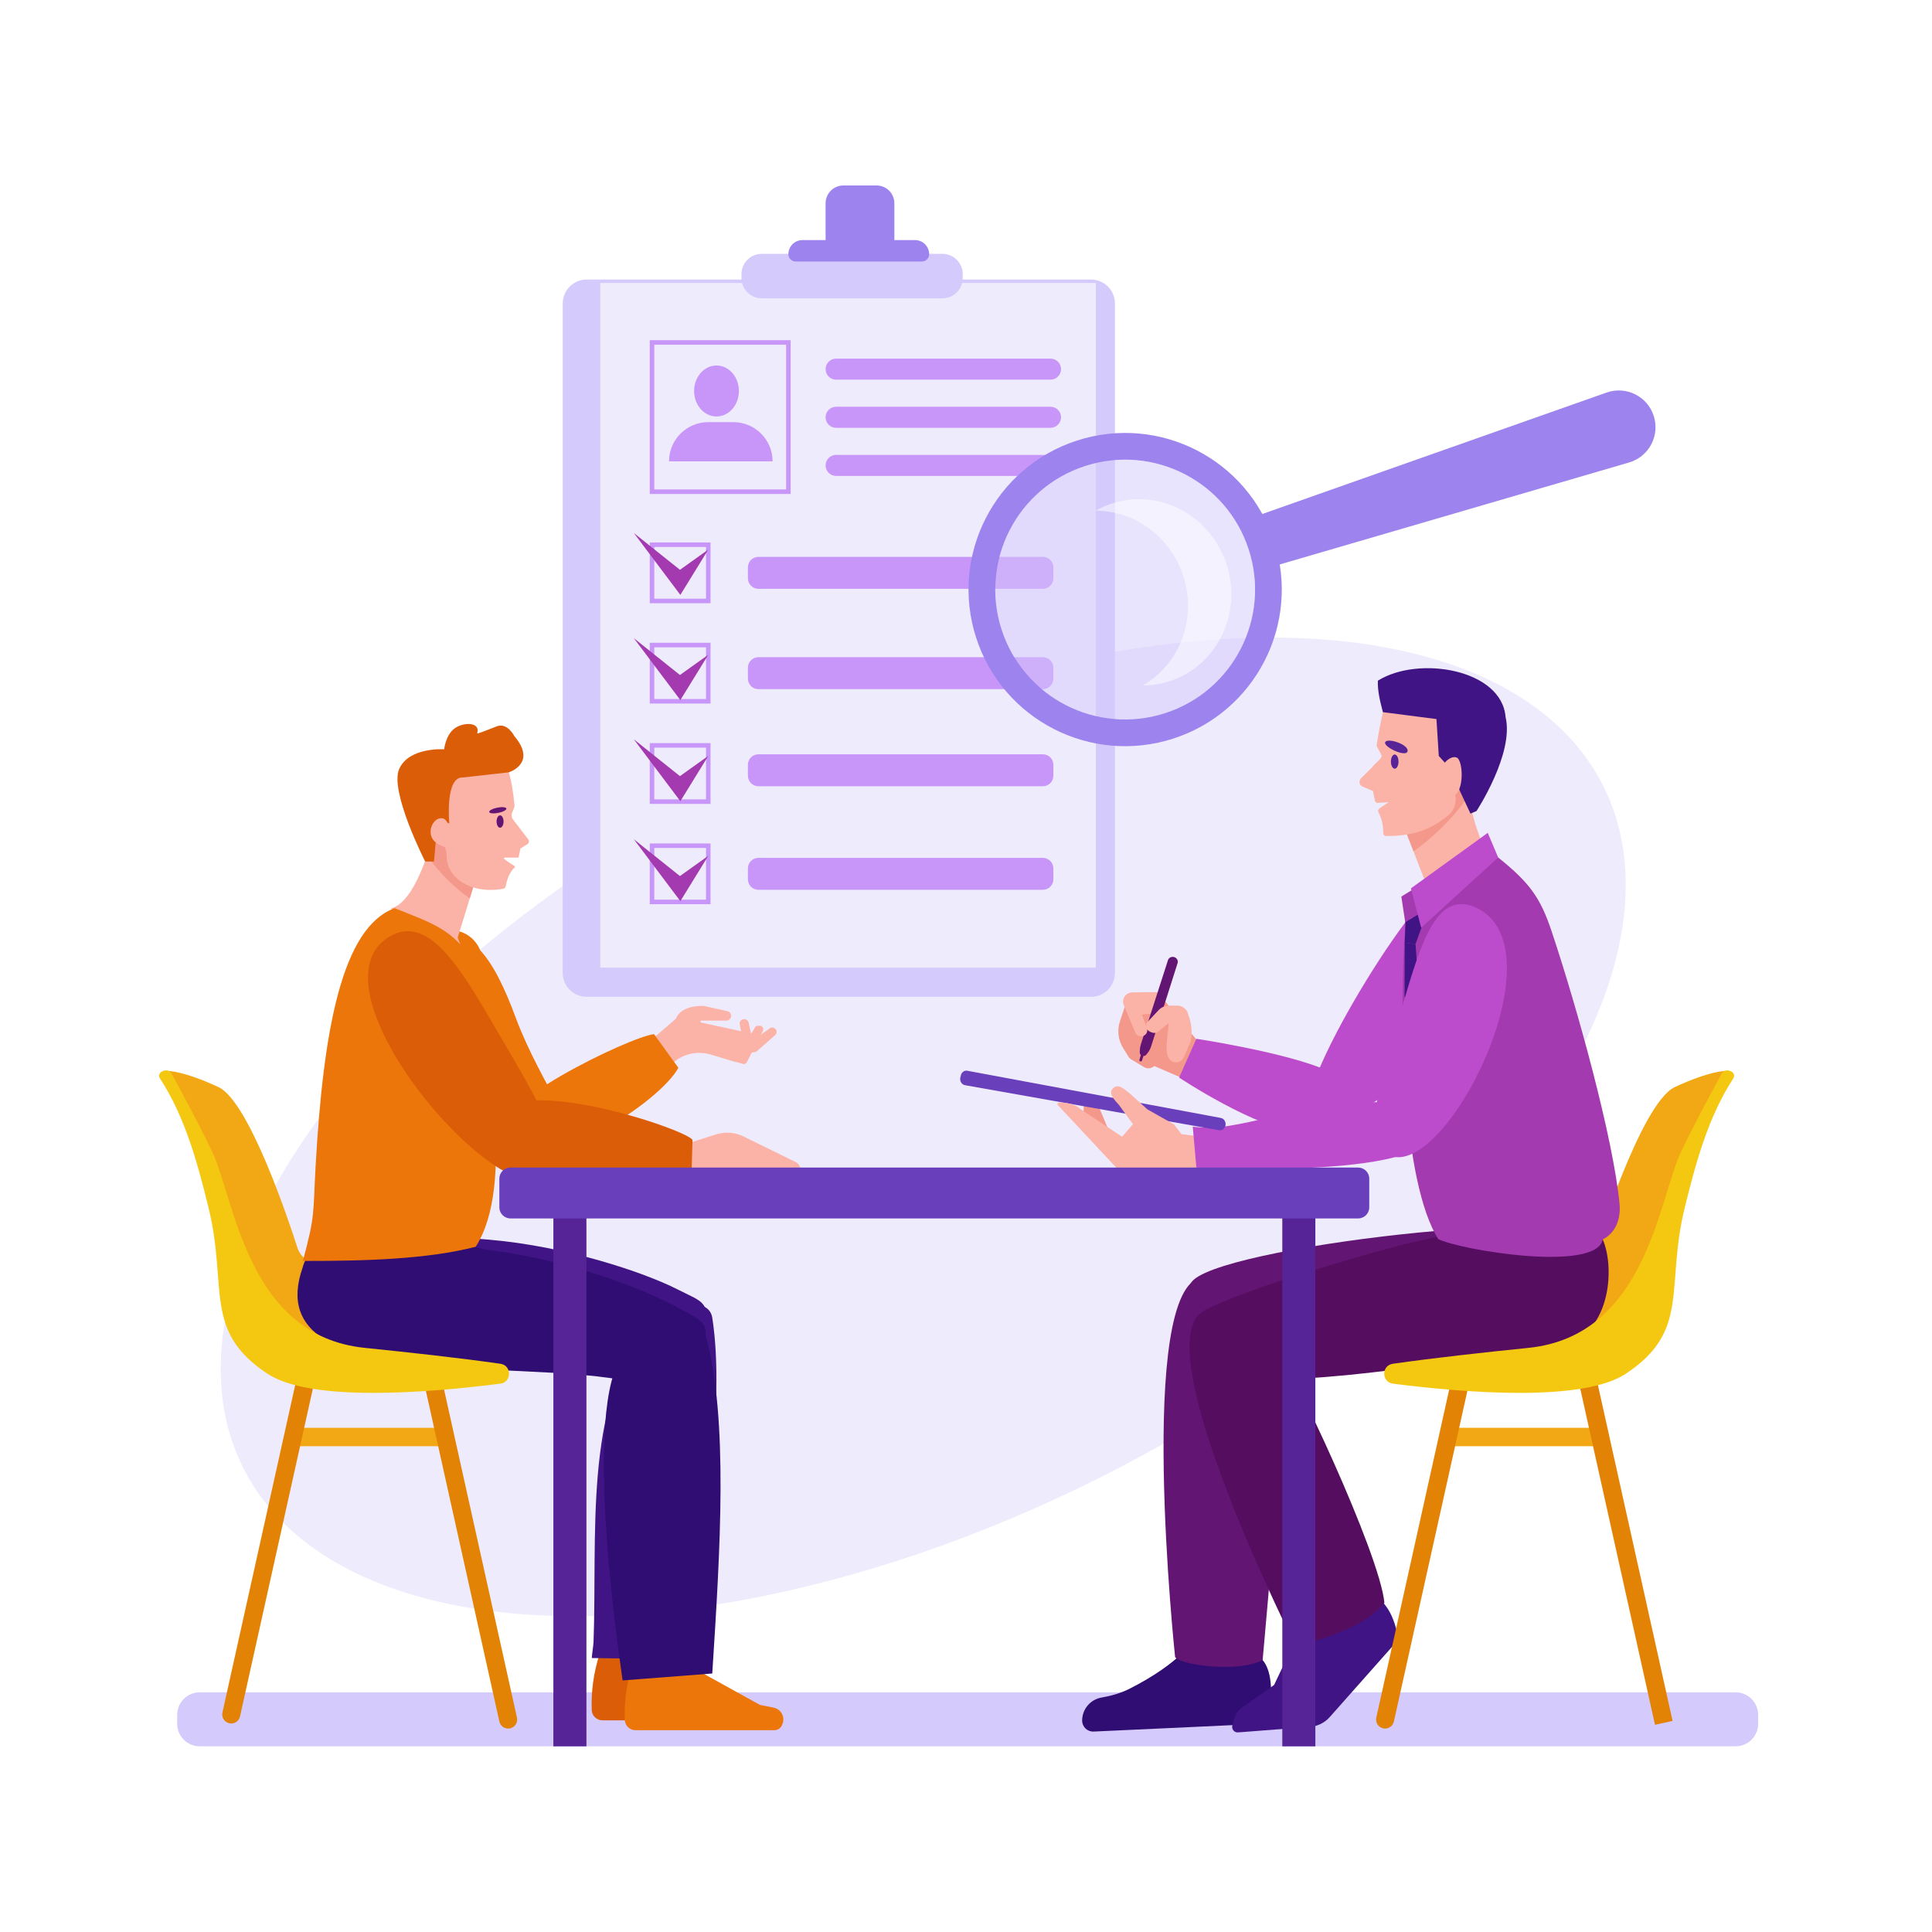 <?xml version="1.0" encoding="utf-8"?>
<!-- Generator: Adobe Illustrator 27.5.0, SVG Export Plug-In . SVG Version: 6.00 Build 0)  -->
<svg version="1.1" id="Ñëîé_1" xmlns="http://www.w3.org/2000/svg" xmlns:xlink="http://www.w3.org/1999/xlink" x="0px" y="0px"
	 viewBox="0 0 4500 4500" style="enable-background:new 0 0 4500 4500;" xml:space="preserve">
<rect style="fill:#FFFFFF;" width="4500" height="4500"/>
<g>
	
		<ellipse transform="matrix(0.894 -0.448 0.448 0.894 -948.037 1241.829)" style="fill:#EEEBFC;" cx="2150.566" cy="2624.574" rx="1771.905" ry="914.711"/>
	<g>
		<g>
			<g>
				<path style="fill:#D5CAFC;" d="M2541.135,2321.8H1366.449c-30.804,0-55.776-24.972-55.776-55.776V706.88
					c0-30.804,24.972-55.776,55.776-55.776h1174.686c30.804,0,55.776,24.972,55.776,55.776v1559.144
					C2596.911,2296.828,2571.939,2321.8,2541.135,2321.8z"/>
				<rect x="1398.097" y="659.094" style="fill:#EEEBFC;" width="1154.316" height="1594.734"/>
				<ellipse style="fill:#C895F9;" cx="1668.879" cy="910.688" rx="52.169" ry="59.365"/>
				<path style="fill:#C895F9;" d="M1799.516,1074.648h-241.229l0,0c0-50.481,40.922-91.403,91.403-91.403h58.423
					C1758.594,983.245,1799.516,1024.167,1799.516,1074.648L1799.516,1074.648z"/>
				<g>
					<path style="fill:#C895F9;" d="M1841.53,1150.584h-328.083V792.348h328.083V1150.584z M1523.976,1140.056h307.026v-337.18
						h-307.026V1140.056z"/>
				</g>
				<path style="fill:#C895F9;" d="M2446.876,884.304h-499.418c-13.531,0-24.5-10.969-24.5-24.5v0c0-13.531,10.969-24.5,24.5-24.5
					h499.418c13.531,0,24.5,10.969,24.5,24.5v0C2471.375,873.335,2460.407,884.304,2446.876,884.304z"/>
				<path style="fill:#C895F9;" d="M2446.876,996.437h-499.418c-13.531,0-24.5-10.969-24.5-24.5v0c0-13.531,10.969-24.5,24.5-24.5
					h499.418c13.531,0,24.5,10.969,24.5,24.5v0C2471.375,985.468,2460.407,996.437,2446.876,996.437z"/>
				<path style="fill:#C895F9;" d="M2446.876,1108.571h-499.418c-13.531,0-24.5-10.969-24.5-24.5v0c0-13.531,10.969-24.5,24.5-24.5
					h499.418c13.531,0,24.5,10.969,24.5,24.5v0C2471.375,1097.602,2460.407,1108.571,2446.876,1108.571z"/>
				<g>
					<path style="fill:#C895F9;" d="M1654.955,1405.005h-141.508v-141.508h141.508V1405.005z M1523.976,1394.477h120.451v-120.451
						h-120.451V1394.477z"/>
				</g>
				<g>
					<path style="fill:#C895F9;" d="M1654.955,1638.695h-141.508v-141.508h141.508V1638.695z M1523.976,1628.167h120.451v-120.451
						h-120.451V1628.167z"/>
				</g>
				<g>
					<path style="fill:#C895F9;" d="M1654.955,1872.385h-141.508v-141.508h141.508V1872.385z M1523.976,1861.857h120.451v-120.451
						h-120.451V1861.857z"/>
				</g>
				<g>
					<path style="fill:#C895F9;" d="M1654.955,2106.075h-141.508v-141.508h141.508V2106.075z M1523.976,2095.547h120.451v-120.451
						h-120.451V2095.547z"/>
				</g>
				<path style="fill:#C895F9;" d="M2428.972,1371.472h-662.436c-13.531,0-24.5-10.969-24.5-24.5v-25.442
					c0-13.531,10.969-24.5,24.5-24.5h662.436c13.531,0,24.5,10.969,24.5,24.5v25.442
					C2453.472,1360.503,2442.503,1371.472,2428.972,1371.472z"/>
				<path style="fill:#C895F9;" d="M2428.972,1605.162h-662.436c-13.531,0-24.5-10.969-24.5-24.5v-25.442
					c0-13.531,10.969-24.5,24.5-24.5h662.436c13.531,0,24.5,10.969,24.5,24.5v25.442
					C2453.472,1594.193,2442.503,1605.162,2428.972,1605.162z"/>
				<path style="fill:#C895F9;" d="M2428.972,1831.314h-662.436c-13.531,0-24.5-10.969-24.5-24.5v-25.442
					c0-13.531,10.969-24.5,24.5-24.5h662.436c13.531,0,24.5,10.969,24.5,24.5v25.442
					C2453.472,1820.345,2442.503,1831.314,2428.972,1831.314z"/>
				<path style="fill:#C895F9;" d="M2428.972,2072.542h-662.436c-13.531,0-24.5-10.969-24.5-24.5v-25.442
					c0-13.531,10.969-24.5,24.5-24.5h662.436c13.531,0,24.5,10.969,24.5,24.5v25.442
					C2453.472,2061.574,2442.503,2072.542,2428.972,2072.542z"/>
				<polygon style="fill:#A33AAF;" points="1476.308,1241.435 1583.73,1327.184 1649.691,1280.069 1584.672,1385.607 				"/>
				<polygon style="fill:#A33AAF;" points="1476.308,1486.433 1583.73,1572.182 1649.691,1525.067 1584.672,1630.604 				"/>
				<polygon style="fill:#A33AAF;" points="1476.308,1722.007 1583.73,1807.757 1649.691,1760.642 1584.672,1866.179 				"/>
				<polygon style="fill:#A33AAF;" points="1476.308,1954.755 1583.73,2040.505 1649.691,1993.39 1584.672,2098.927 				"/>
			</g>
			<path style="fill:#D5CAFC;" d="M2195.001,694.901h-420.646c-26.176,0-47.396-21.22-47.396-47.396v-8.862
				c0-26.176,21.22-47.396,47.396-47.396h420.646c26.176,0,47.396,21.22,47.396,47.396v8.862
				C2242.397,673.682,2221.177,694.901,2195.001,694.901z"/>
			<path style="fill:#9D83ED;" d="M2083.148,559.21v-85.679c0-22.937-18.594-41.531-41.531-41.531h-77.128
				c-22.937,0-41.531,18.594-41.531,41.531v85.679h-53.811c-18.159,0-32.88,14.721-32.88,32.88l0,0
				c0,9.423,7.639,17.062,17.062,17.062h293.797c9.423,0,17.062-7.639,17.062-17.062l0,0c0-18.159-14.721-32.88-32.88-32.88
				H2083.148z"/>
		</g>
		<g>
			<circle style="opacity:0.5;fill:#D5CAFC;" cx="2620.701" cy="1373.225" r="302.518"/>
			<path style="fill:#9D83ED;" d="M2967.878,1261.414c-61.751-191.741-267.247-297.118-458.988-235.367
				c-191.741,61.751-297.118,267.247-235.367,458.988c61.751,191.741,267.247,297.118,458.988,235.367
				C2924.253,1658.651,3029.63,1453.155,2967.878,1261.414z M2713.438,1661.178c-159.032,51.217-329.473-36.184-380.69-195.216
				s36.184-329.473,195.216-380.69c159.032-51.217,329.473,36.184,380.69,195.216S2872.47,1609.961,2713.438,1661.178z"/>
			<path style="opacity:0.5;fill:#FFFFFF;" d="M2756.22,1342.069c32.277,100.223-9.552,205.956-94.71,254.534
				c20.697-0.013,41.679-3.186,62.349-9.843c110.468-35.577,170.156-157.145,133.317-271.531
				c-36.838-114.385-156.253-178.273-266.721-142.696c-13.677,4.405-26.573,10.132-38.607,16.996
				C2641.763,1189.474,2726.274,1249.086,2756.22,1342.069z"/>
			<path style="fill:#9D83ED;" d="M2918.143,1204.968l823.835-290.616c45.441-16.03,95.151,8.602,109.922,54.468l0,0
				c14.771,45.865-11.221,94.878-57.476,108.379l-838.596,244.781L2918.143,1204.968z"/>
		</g>
	</g>
	<path style="fill:#D5CAFC;" d="M4042.372,4067.557H465.351c-29.097,0-52.685-23.588-52.685-52.685v-20.462
		c0-29.097,23.588-52.685,52.685-52.685h3577.021c29.097,0,52.685,23.588,52.685,52.685v20.462
		C4095.057,4043.969,4071.469,4067.557,4042.372,4067.557z"/>
	<path style="fill:#ED760A;" d="M997,2196c95.234-57.559,154,39,204.092,174.01c59.578,160.579,172.703,293.465,123.43,326.682
		C1228.678,2761.306,801.005,2314.458,997,2196z"/>
	<path style="fill:#ED760A;" d="M1121.827,2224.588L1177,2370l-190.005-221.159l80.116,19.764
		C1094.5,2175.362,1115.699,2197.051,1121.827,2224.588z"/>
	<g>
		<defs>
			<path id="XMLID_17_" d="M1019.533,1909.748c-29.359,112.007-63.57,194.132-109.129,206.373l108.222,78.514l74.124,68.09
				c2.173-2.826-26.654-78.872-26.654-78.872l60.752-197.312L1019.533,1909.748z"/>
		</defs>
		<use xlink:href="#XMLID_17_"  style="overflow:visible;fill:#FCB3A7;"/>
		<clipPath id="XMLID_00000124123644354524016580000000092442406862280590_">
			<use xlink:href="#XMLID_17_"  style="overflow:visible;"/>
		</clipPath>
		<path style="clip-path:url(#XMLID_00000124123644354524016580000000092442406862280590_);fill:#F4988C;" d="M993.47,1988.856
			c14.045,29.232,118.933,145.429,160.006,115.156c0,0-7.816-53.322-10.82-55.575C1139.652,2046.183,983,1932,983,1932
			L993.47,1988.856z"/>
	</g>
	<g>
		<path style="fill:#FCB3A7;" d="M1525.244,2415.341l52.27-45.599l188.095,40.638l-21.896,48.658
			c-5.407,12.016-18.891,18.154-31.503,14.341l-56.045-16.944c-31.055-9.389-65.176-2.389-88.954,19.684
			c-1.237,1.148-2.388,1.965-3.429,2.345C1550.73,2483.256,1519.64,2426.874,1525.244,2415.341z"/>
		<path style="fill:#FCB3A7;" d="M1805.698,2410.798l-42.422,37.409c-1.378,1.215-3.072,2.017-4.886,2.312l-38.084,6.186
			c-6.617,1.075-12.32-4.693-11.171-11.297l0.813-4.673c0.68-3.91,3.662-7.017,7.54-7.858l31.197-6.768
			c1.322-0.287,2.569-0.845,3.663-1.64l40.48-29.398c3.477-2.525,8.196-2.477,11.621,0.119l0.689,0.522
			C1810.05,2399.434,1810.32,2406.722,1805.698,2410.798z"/>
		<path style="fill:#FCB3A7;" d="M1758.543,2393.126l-41.304,70.806c-2.618,4.489-0.347,10.244,4.631,11.735l8.205,2.458
			c3.712,1.112,7.689-0.587,9.452-4.038l37.432-73.264c2.729-5.341-1.151-11.68-7.149-11.68h-4.334
			C1762.622,2389.144,1759.982,2390.66,1758.543,2393.126z"/>
		<path style="fill:#FCB3A7;" d="M1722.895,2385.807l5.284,26.705c0.756,3.823-0.841,7.722-4.112,10.037l-33.869,23.969
			c-5.714,4.044-5.732,12.212-0.034,16.278l0.86,0.614c3.539,2.526,8.344,2.691,12.063,0.415l45.677-27.95
			c3.726-2.28,5.581-6.531,4.654-10.667l-9.73-43.411c-1.386-6.186-8.292-9.661-14.411-7.253l0,0
			C1724.626,2376.376,1721.96,2381.081,1722.895,2385.807z"/>
		<path style="fill:#FCB3A7;" d="M1702.924,2366.057L1702.924,2366.057c0,6.177-5.007,11.184-11.184,11.184h-59.963v19.402
			l-57.917-22.653c7.535-20.872,30.146-30.686,62.214-31.133c1.537-0.021,3.075,0.151,4.576,0.482l53.498,11.796
			C1699.274,2356.266,1702.924,2360.808,1702.924,2366.057z"/>
	</g>
	<path style="fill:#ED760A;" d="M1523.39,2408.746c-53.885,5.118-408.153,174.426-349.214,238.728
		C1268.811,2750.721,1541.219,2562.51,1580,2487L1523.39,2408.746z"/>
	<path style="fill:#FCB3A7;" d="M1609.376,2660.828l58.022-18.47c21.7-6.908,44.552-5.115,65.418,5.133l121.151,59.499
		c4.35,2.136,7.838,6.411,9.676,11.857l0,0c0.983,2.913-0.699,6.154-3.194,6.154h-251.073V2660.828z"/>
	<path style="fill:#DB5D07;" d="M1612.971,2654.908c-12.769-18.826-229.585-95.219-362.971-91.908
		c-71.442,1.773-87.422,123.502-65,140c118.14,86.93,426,20,426,20L1612.971,2654.908z"/>
	<path style="fill:#F2A814;" d="M704.966,2926.796c-5.605-5.961-9.806-13.1-12.304-20.891
		c-19.706-61.453-112.568-340.592-183.722-373.798c-80.767-37.691-117.381-37.691-117.382-37.691l228.945,603.397
		c8.337,21.972,29.693,36.187,53.185,35.543C828.37,3129.115,824.398,3053.813,704.966,2926.796z"/>
	<path style="fill:#DB5D07;" d="M1378.284,3983.149c-1.694-43.047,4.212-86.096,17.716-129.149h127l170,94l31.879,6.376
		c17.248,3.45,27.163,21.676,20.689,38.031l-5.781,14.604l-336.539-0.012C1389.89,4006.997,1378.809,3996.496,1378.284,3983.149z"/>
	<path style="fill:#401484;" d="M1590.243,3864.859c49.374-290.885,100.03-592.412,68.827-795.396
		c-9.351-60.829-134.043-23.983-155.852,30.163c-143.532,171.152-111.846,483.442-120.722,723.808
		c-0.369,10.003-3.608,28.68-4.133,38.418L1590.243,3864.859z"/>
	<path style="fill:#401484;" d="M737.274,2980.72c18.891-93.014,190.838-111.417,400.671-93.404
		c182.74,15.687,361.483,76.052,439.418,115.574c39.774,20.17,54.514,24.056,64.278,41.431
		c22.091,50.143-63.316,149.483-108.971,149.929C1283.481,3196.682,700.831,3160.154,737.274,2980.72z"/>
	<path style="fill:#2F0D72;" d="M705,2952c13.624-55.451,109.516-118.463,217-114c71.178,2.956,138.807,63.757,222.043,74.316
		c181.954,23.082,358.102,90.644,434.371,133.293c38.924,21.766,53.494,26.247,62.545,44.003
		C1661,3140.61,1571.635,3236.406,1526,3235C1304,3144,592,3273,705,2952z"/>
	<path style="fill:#ED760A;" d="M919.251,2115.292C797.079,2160.073,752.904,2396.056,735,2718
		c-6.087,109.457-0.464,111.321-29.541,219.01c146.637,0.131,288.61-3.906,402.541-33.01c93-146,26.594-459.792-14.335-676.668
		C1050.264,2162.469,998.735,2147.397,919.251,2115.292z"/>
	<path style="fill:#DB5D07;" d="M906.635,2181.804c95.234-57.559,173.753,87.199,255.637,226.841
		c86.636,147.747,172.703,293.465,123.43,326.683c-19.381,13.066-78.351,12.877-120.332-12.389
		C999.745,2623.263,750.273,2276.309,906.635,2181.804z"/>
	<g>
		<path style="fill:#FCB3A7;" d="M1230.38,1954.963l-35.168-45.786c-3.877-5.047-4.584-11.831-1.879-17.592
			c2.66-5.667,5.43-12.432,5.141-15.499c-13-137.859-51.527-146.552-116.724-141.631c-140.958,10.638-78.675,145.617-72.64,171.519
			c7.288,31.28,30.512,51.472,31.431,91.621c0.984,43.015,50.813,86.149,130.937,72.646c2.724-0.459,5.064-2.205,6.277-4.687
			c3.051-17.933,9.103-33.851,21.435-45.554c0.754-0.716,0.622-1.955-0.254-2.516c-9.551-6.119-19.238-12.282-24.705-17.073
			c-1.119-0.98-0.418-2.822,1.069-2.827l31.203-0.094c0.765-0.002,1.423-0.54,1.578-1.289l4.115-19.91l16.079-9.895
			C1232.228,1963.962,1233.207,1958.643,1230.38,1954.963z"/>
		<ellipse style="fill:#621572;" cx="1164.745" cy="1913.471" rx="8.129" ry="14.403"/>
		<path style="fill:#621572;" d="M1179.477,1883.243c-0.673-3.347-10.174-4.26-21.22-2.038
			c-11.047,2.222-19.456,6.736-18.783,10.083c0.673,3.347,10.174,4.26,21.22,2.038
			C1171.741,1891.104,1180.15,1886.59,1179.477,1883.243z"/>
		<path style="fill:#DB5D07;" d="M1079.009,1810.801l106.018-11.9c0,0,67.073-20.555,12.982-84.382c0,0-16.227-32.455-41.109-22.718
			c-24.882,9.736-46.146,18.45-45.436,16.227c8.24-25.831-30.291-27.046-51.928-11.9c-21.636,15.146-24.983,49.121-24.983,49.121
			s-82.117-5.848-104.835,46.079c-22.718,51.927,60.582,215.282,60.582,215.282h20.555l8.655-97.364l27.046,8.655
			C1046.554,1917.902,1035.736,1807.556,1079.009,1810.801z"/>
		<path style="fill:#FCB3A7;" d="M1043.358,1919.327c-1.473-4.843-5.954-11.311-10.776-12.78
			c-16.819-5.122-33.17,16.531-28.968,37.703c3.395,17.107,21.418,25.818,36.438,30.158c8.747,2.528,17.975-6.859,15.318-15.593
			L1043.358,1919.327z"/>
	</g>
	<path style="fill:#ED760A;" d="M1455.284,4006.149c-1.694-43.047,4.212-86.096,17.716-129.149h127l170,94l31.879,6.376
		c17.248,3.45,27.163,21.676,20.689,38.031l-0.929,2.348c-2.928,7.397-10.077,12.256-18.032,12.255l-323.359-0.012
		C1466.89,4029.997,1455.809,4019.496,1455.284,4006.149z"/>
	<g>
		<path style="fill:#2F0D72;" d="M1659,3897.917c18.693-290.477,37.55-591.512-14.603-785.542
			c-15.628-58.145-173.388-16.112-189.397,39.625c-106,115-5.339,752.424-4.845,762L1659,3897.917z"/>
	</g>
	<g>
		<defs>
			<path id="XMLID_2_" d="M3261.428,1902.611l81.155,210.825l148.33-66.218c-38.259-75.217-69.677-149.16-69.507-217.219
				L3261.428,1902.611z"/>
		</defs>
		<use xlink:href="#XMLID_2_"  style="overflow:visible;fill:#FCB3A7;"/>
		<clipPath id="XMLID_00000121256671061775728240000000991542861203250574_">
			<use xlink:href="#XMLID_2_"  style="overflow:visible;"/>
		</clipPath>
		<path style="clip-path:url(#XMLID_00000121256671061775728240000000991542861203250574_);fill:#F4988C;" d="M3275,1995
			c0,0,102-63,160-165l-54-8l-133,88L3275,1995z"/>
	</g>
	<g>
		<polygon style="fill:#F4988C;" points="2696.281,2311.038 2795.033,2431.517 2762.039,2514.742 2630.837,2458.063 
			2639.449,2358.981 		"/>
		<g>
			<path style="fill:#FCB3A7;" d="M2698.548,2311.237c-15.63-0.905-64.013,0.436-64.013,0.436l4.387,53.384l47.781-4.796
				C2703.366,2356.701,2694.445,2341.109,2698.548,2311.237z"/>
		</g>
		<path style="fill:#F4988C;" d="M2691.172,2431.22l-0.453,4.522c-0.343,3.429,0.185,6.888,1.535,10.058l4.476,10.509
			c3.024,7.1,1.797,15.298-3.173,21.202l-2.945,3.498c-6.484,7.702-17.608,9.545-26.229,4.344l-29.326-17.689
			c-2.773-1.673-5.11-3.98-6.819-6.733l-12.394-19.969c-11.518-18.557-14.197-41.272-7.313-62.001l17.795-53.581l18.58,62.182
			c1.719,5.754,5.878,10.462,11.376,12.878l22.759,10.002C2687.158,2414.011,2692.055,2422.398,2691.172,2431.22z"/>
		<path style="fill:#621572;" d="M2734.909,2229.24L2734.909,2229.24c6.226,1.864,9.79,8.135,7.937,13.967l-61.605,193.828
			c-1.791,5.633-4.575,10.917-8.238,15.63l-3.034,3.905c-4.889,6.292-15.599,2.507-15.245-5.387l0.263-5.859
			c0.199-4.435,0.988-8.813,2.347-13.032l63.162-196.007C2722.347,2230.544,2728.771,2227.404,2734.909,2229.24z"/>
		<g>
			<path style="fill:#FCB3A7;" d="M2724.527,2467.695c-14.21-16.959-3.744-53.888-2.247-87.69
				c0.108-0.206,11.58-10.516,21.518-19.427c6.626-5.942,20.622-8.128,23.067,0.43c7.549,19.43,12.227,43.957,5.618,66.773
				l-15.208,34.76C2751.516,2475.701,2733.753,2478.706,2724.527,2467.695z"/>
			<path style="fill:#FCB3A7;" d="M2633.222,2311.837c4.148-0.834,8.266,1.596,9.723,5.568l28.432,77.503
				c1.868,5.092,0.595,10.767-3.278,14.615l0,0c-7.266,7.219-19.759,4.808-23.715-4.577l-26.917-63.859
				c-5.232-12.413,2.241-26.5,15.683-29.235C2633.174,2311.847,2633.198,2311.842,2633.222,2311.837z"/>
		</g>
		<path style="fill:#FCB3A7;" d="M2743.258,2342.257l-19.931,0.076c-9.428,0.036-18.342,3.732-24.29,10.072l-27.99,29.83
			c-4.167,6.121-2.591,14.012,3.818,18.446c6.788,4.697,15.836,8.188,23.449,1.591c11.682-10.124,22.676-18.469,26.287-21.168
			c10.166,1.452,30.36,3.659,34.893-0.924c2.968-3,7.449-8.97,7.494-17.475C2767.039,2353.086,2754.358,2342.214,2743.258,2342.257z
			"/>
	</g>
	<path style="fill:#BC4CCC;" d="M2746.359,2509.809c0,0,178.312,119.189,287.772,130.111
		c52.867,5.275,96.456-128.733,59.389-145.503c-94.515-42.761-306.956-74.879-306.956-74.879L2746.359,2509.809z"/>
	<g>
		<polygon style="fill:#693FBC;" points="2772.703,3733.659 2759.179,3899.729 2917.552,3908.528 2931.849,3720.461 		"/>
	</g>
	<path style="fill:#2F0D72;" d="M2782.146,3858.24c-10.077-9.577-25.773-9.907-36.089-0.59
		c-20.066,18.122-56.145,45.816-114.604,75.497c-22.117,11.229-45.845,17.379-65.656,20.741
		c-26.169,4.442-45.263,27.194-45.263,53.738l0,0c0,14.568,12.167,26.184,26.72,25.509l252.619-11.683l50.668-2.391l96.83-4.493
		c16.386-44.197,17.478-101.057,3.044-132.724c-7.465-16.377-19.571-29.489-36.277-22.792
		C2876.587,3874.104,2816.077,3890.488,2782.146,3858.24z"/>
	<path style="fill:#401484;" d="M3191.199,3696.947c30.188,40.213,50.333,42.593,66.629,121.333l-51.001,57.519l-16.573,18.691
		l-93.028,104.917c-11.708,13.204-28.086,21.346-45.681,22.707l-167.876,12.988c-8.498,0.658-15.211-7.04-13.45-15.379
		c2.92-13.824,8.696-32.417,19.424-39.999l77.967-55.1l63.396-133.382C3110.292,3819.705,3163.37,3787.534,3191.199,3696.947z"/>
	<path style="fill:#BC4CCC;" d="M3062.797,2601.985c-88.047-9.811,232.126-530.827,291.512-535.042
		C3594.988,2049.86,3327.574,2631.488,3062.797,2601.985z"/>
	<polygon style="fill:#FCB3A7;" points="2745.432,2640.85 2814.17,2649.331 2825.116,2720.026 2745.432,2721.363 	"/>
	<path style="fill:#A33AAF;" d="M3305.233,2062.777c40.527,40.53,5.084,131.236-30.315,97.997l-10.928-72.426L3305.233,2062.777z"/>
	<path style="fill:#F2A814;" d="M3713.316,2917.841c0,0,107.477-348.39,187.497-385.733
		c80.767-37.691,117.382-37.691,117.382-37.691l-242.301,638.598C3577.285,3140.904,3575.727,3060.534,3713.316,2917.841z"/>
	<path style="fill:#621572;" d="M2772.164,2996.31c-8.751-83.318,887.975-187.673,930.294-115.323
		c80.894,87.812-10.978,259.041-130.521,252.028C3284.885,3116.174,2780.915,3079.629,2772.164,2996.31z"/>
	<path style="fill:#621572;" d="M2940.947,3866.648c31.379-356.984,93.358-924.615-140.72-891.906
		c-154.69,21.615-63.319,883.557-63.319,883.557C2736.597,3874.852,2877.134,3898.905,2940.947,3866.648z"/>
	<path style="fill:#550D60;" d="M2807.544,3051.072c87.283-44.557,275.418-101.131,418.056-140.974
		c192.764-53.845,451.065-85.288,507.472-23.291c30.06,68.896,16.969,228.269-101.43,246.208
		c-210.274,31.86-576.897,98.269-758.084,74.936C2809.773,3199.737,2755.174,3077.806,2807.544,3051.072z"/>
	<path style="fill:#550D60;" d="M3224.537,3733.269c-10.542-113.54-216.411-554.448-267.856-621.649
		c-49.947-65.243-144.708-78.583-169.874-43.53c-91.155,126.966,230.708,765.921,230.708,765.921
		C3092.132,3815.504,3181.834,3786.61,3224.537,3733.269z"/>
	<path id="XMLID_1_" style="fill:#A33AAF;" d="M3273.653,2147.833c-17.031,226.288-6.958,604.798,76.115,738.09
		c51.061,25.921,368.814,78.467,383.305,0.885c0,0,45.461-18.122,39.029-84.135c-14.65-150.345-96.336-448.805-157.968-633.173
		c-25.734-76.983-49.896-112.496-124.595-172.259C3349.747,2023.335,3273.653,2147.833,3273.653,2147.833z"/>
	<polygon style="fill:#401484;" points="3273.653,2147.833 3327.229,2115.365 3296.985,2198.878 3271.874,2195.855 	"/>
	<polygon style="fill:#BC4CCC;" points="3286.233,2069.221 3465.255,1939.884 3489.539,1997.24 3310.183,2160.955 	"/>
	<path style="fill:#401484;" d="M3303.127,2334.822c4.153-6.599-6.142-135.944-6.142-135.944l-25.111-3.022l-0.393,126.031
		L3303.127,2334.822z"/>
	<rect x="3373.957" y="3325.63" style="fill:#F2A814;" width="359.116" height="42.892"/>
	<rect x="675.835" y="3325.63" style="fill:#F2A814;" width="359.116" height="42.892"/>
	<g>
		
			<rect x="3766.421" y="3209.256" transform="matrix(0.976 -0.217 0.217 0.976 -694.354 907.784)" style="fill:#E28305;" width="41.999" height="814.287"/>
		<path style="fill:#E28305;" d="M3221.59,4025.692L3221.59,4025.692c11.322,2.516,22.539-4.622,25.055-15.944l172.098-774.394
			l-40.999-9.112l-172.099,774.395C3203.131,4011.958,3210.269,4023.176,3221.59,4025.692z"/>
	</g>
	<path style="fill:#F4C811;" d="M3786.663,3199.782c-100.034,65.98-369.735,45.024-542.13,23.043
		c-27.019-3.445-27.347-42.458-0.387-46.331c93.745-13.469,215.11-26.787,315.693-37.018
		c275.284-27.999,303.283-346.76,356.051-457.68c24.301-51.082,61.393-120.893,94.34-181.348
		c8.494-15.586,36.649-3.473,26.956,11.397c-58.836,90.261-87.606,197.712-112.681,299.178
		C3878.198,2998.403,3938.505,3099.631,3786.663,3199.782z"/>
	<path style="fill:#BC4CCC;" d="M3234.45,2690.492c-66.811-31.696-16.765-181.037,29.292-337.796
		c44.032-149.867,80.596-284.573,176.848-237.331C3637.52,2212.022,3365.134,2752.491,3234.45,2690.492z"/>
	<path style="fill:#BC4CCC;" d="M2786.566,2719.488c0,0,534.257,28.089,547.801-81.867c12.184-98.911-137.921-71.094-271.641-55.46
		c-56.914,6.655-139.179,30.613-201.265,40.326c-47.001,7.353-83.31,1.738-83.31,1.738L2786.566,2719.488z"/>
	<path style="fill:#E28305;" d="M534.006,4013.846L534.006,4013.846c11.321,2.516,22.539-4.622,25.055-15.944l172.098-774.394
		l-40.999-9.111l-172.098,774.394C515.546,4000.112,522.684,4011.33,534.006,4013.846z"/>
	<path style="fill:#E28305;" d="M1188.163,4025.692L1188.163,4025.692c-11.322,2.516-22.539-4.622-25.055-15.944l-172.098-774.394
		l40.999-9.112l172.098,774.395C1206.623,4011.958,1199.484,4023.176,1188.163,4025.692z"/>
	<path style="fill:#F4988C;" d="M2554.972,2567.264l28.206,67.533c0,0-61.181-41.569-59.611-46.307
		c1.57-4.739-0.03-25.261-0.03-25.261L2554.972,2567.264z"/>
	<path style="fill:#693FBC;" d="M2247.664,2527.619l591.764,104.891c6.92,1.227,13.474-3.64,14.965-11.111l0,0
		c1.618-8.11-3.327-16.1-10.829-17.497l-590.544-109.937c-6.732-1.253-13.192,3.28-14.933,10.479l-1.22,5.046
		C2234.856,2517.799,2239.884,2526.24,2247.664,2527.619z"/>
	<path style="fill:#FCB3A7;" d="M2464.244,2574.35l137.938,147.583l171.845-0.684l-22.975-80.86l-16.503-21.451l-62.014-34.97
		l-39.354-35.576c-16.654-13.845-28.707-24.52-40.439-13.889c-11.731,10.631,0.09,24.448,13.25,38.761l32.931,45.129l-25.363,29.261
		l-96.851-64.273c-17.155-16.838-49.167-15.306-49.167-15.306C2463.134,2568.363,2461.815,2571.752,2464.244,2574.35z"/>
	<path style="fill:#FCB3A7;" d="M3208.315,1775.08l-38.17,37.571c-6.111,6.015-4.148,16.308,3.747,19.653l26.207,11.101
		L3208.315,1775.08z"/>
	<path style="fill:#FCB3A7;" d="M3393.756,1627.151c-141.164-18.413-171.852,28.386-171.852,28.386s-8.307,34.416-15.576,79.904
		c-0.622,3.895,12.321,21.752,11.719,25.794c-1.366,9.185-23.657,21.718-23.854,31.169c-0.546,26.218,3.249,50.535,8.201,72.45
		c0.722,3.196,3.66,5.39,6.931,5.179l25.125-1.62l-21.689,14.698c-2.789,1.89-3.722,5.568-2.182,8.564
		c10.181,19.81,11.308,36.112,11.354,49.238c0.012,3.442,2.806,6.237,6.247,6.265c68.601,0.565,108.379-18.086,145.078-48.125
		c13.058-10.688,19.216-27.44,16.742-44.132C3377.704,1771.954,3522.788,1643.982,3393.756,1627.151z"/>
	<path style="fill:#401484;" d="M3209.287,1585.443c-0.87,23.744,5.211,48.545,11.798,73.294l124.7,16.098l5.425,85.988
		l27.099,30.021L3396,1833l29,62l14.026-5.897c0,0,88.068-134.025,67.776-218.804
		C3498.241,1559.058,3304.31,1526.011,3209.287,1585.443z"/>
	<ellipse style="fill:#562496;" cx="3248.558" cy="1773.926" rx="8.864" ry="16.525"/>
	<path style="fill:#562496;" d="M3226.447,1728.522c-5.544,10.83,49.053,36.692,52.077,21.152S3231.99,1717.692,3226.447,1728.522z"
		/>
	<path style="fill:#FCB3A7;" d="M3359.972,1787.247c-4.123-2.691,17.201-29.396,33.173-22.663
		c15.972,6.733,19.163,93.918-16.975,90.292C3349.355,1852.185,3359.972,1787.247,3359.972,1787.247z"/>
	<g>
		<g>
			<rect x="1288.931" y="2818.975" style="fill:#562496;" width="76.966" height="1248.583"/>
		</g>
		<g>
			<rect x="2986.747" y="2823.469" style="fill:#562496;" width="76.966" height="1244.089"/>
		</g>
	</g>
	<path style="fill:#F4C811;" d="M623.09,3199.782c100.035,65.98,369.735,45.024,542.13,23.043
		c27.019-3.445,27.347-42.458,0.387-46.331c-93.745-13.469-215.11-26.787-315.693-37.018
		c-275.284-27.999-303.283-346.76-356.051-457.68c-24.301-51.082-61.393-120.893-94.34-181.348
		c-8.494-15.586-36.649-3.473-26.956,11.397c58.836,90.261,87.606,197.712,112.681,299.178
		C531.555,2998.403,471.248,3099.631,623.09,3199.782z"/>
	<g>
		<path style="fill:#621572;" d="M2656.979,2472.269c-0.315,0-0.636-0.048-0.953-0.148c-1.656-0.526-2.572-2.294-2.046-3.95
			l6.287-19.802c0.525-1.656,2.293-2.573,3.951-2.046c1.655,0.526,2.572,2.294,2.046,3.95l-6.287,19.802
			C2659.552,2471.413,2658.313,2472.269,2656.979,2472.269z"/>
	</g>
	<path style="fill:#693FBC;" d="M3163.405,2837.946H1188.929c-14.274,0-25.845-11.571-25.845-25.845v-66.768
		c0-14.274,11.571-25.845,25.845-25.845h1974.475c14.274,0,25.845,11.571,25.845,25.845v66.768
		C3189.25,2826.375,3177.678,2837.946,3163.405,2837.946z"/>
	<rect x="2119.448" y="1547.794" style="fill:#A33AAF;" width="0" height="16.26"/>
</g>
</svg>
